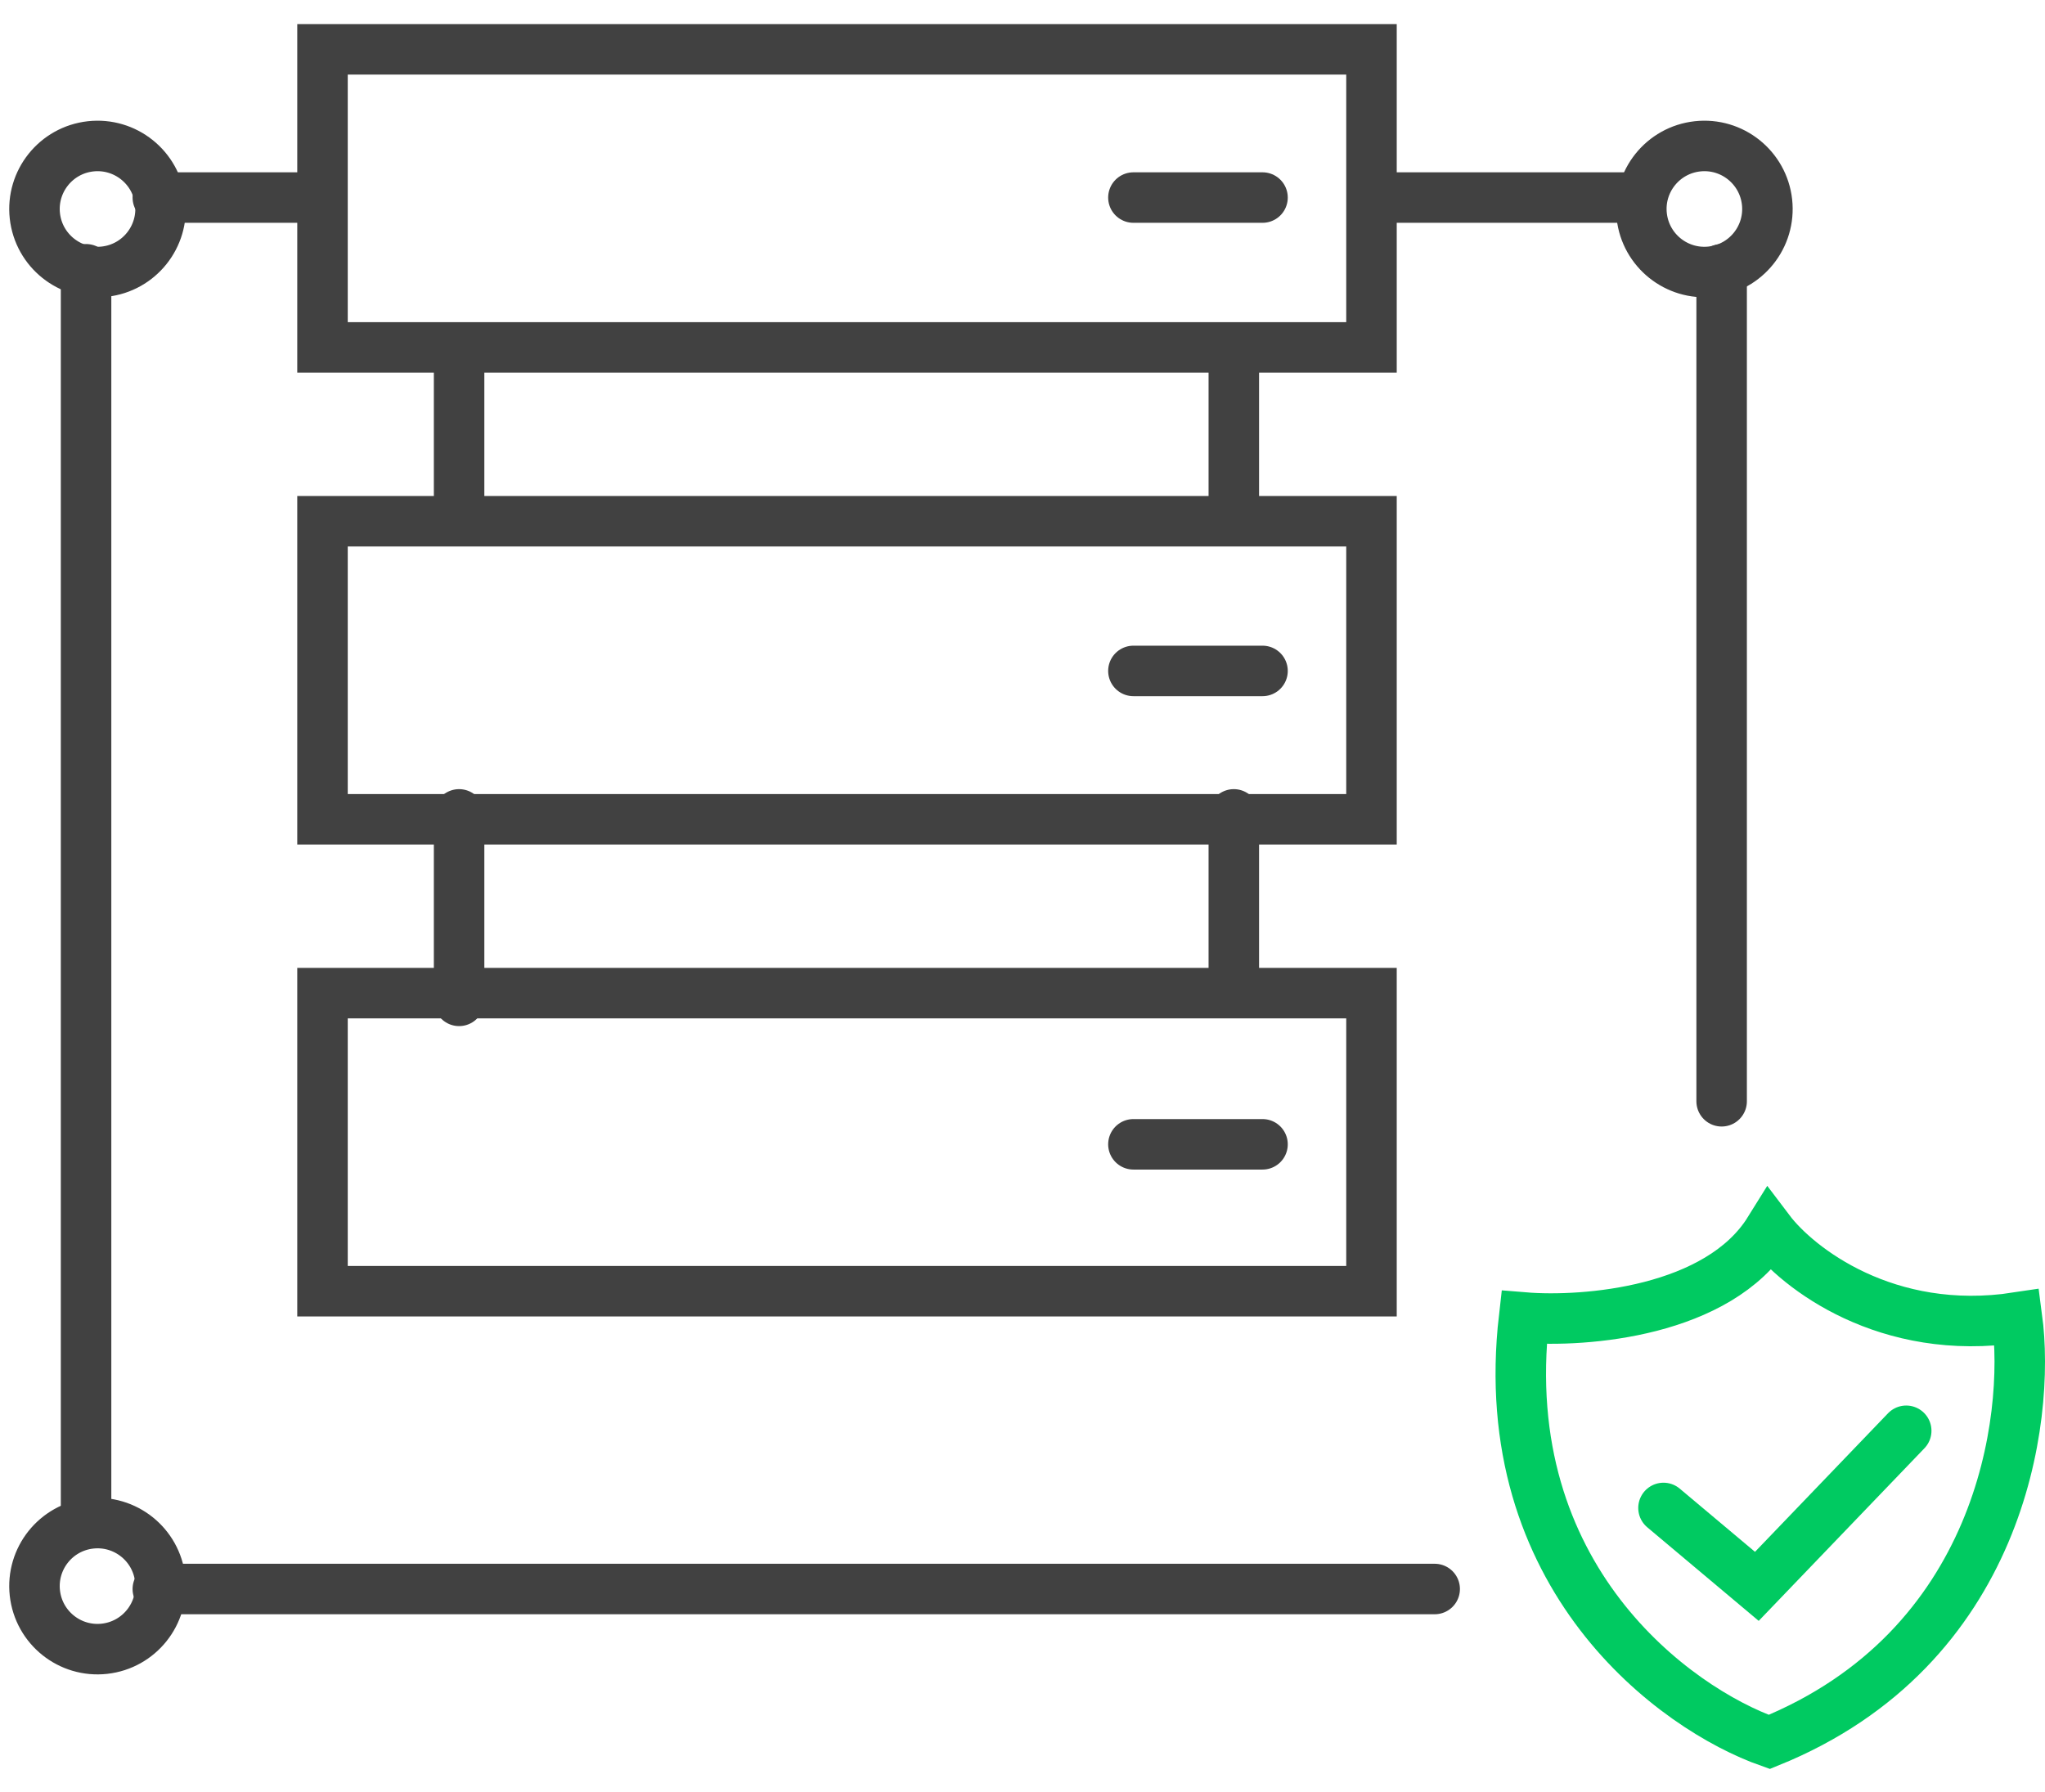 <svg width="81" height="71" viewBox="0 0 81 71" fill="none" xmlns="http://www.w3.org/2000/svg">
<path d="M65.889 59.736L69.587 62.842L75.503 56.679M60.367 52.192C62.766 52.389 68.068 51.975 70.079 48.741C71.197 50.22 74.724 52.981 79.891 52.192C80.433 56.251 79.23 65.297 70.079 69.005C66.349 67.69 59.183 62.487 60.367 52.192Z" stroke="#00CA61" stroke-width="2" stroke-linecap="round"/>
<rect x="12.774" y="1.954" width="41.549" height="11.808" stroke="#414141" stroke-width="2"/>
<rect x="12.774" y="20.648" width="41.549" height="11.808" stroke="#414141" stroke-width="2"/>
<rect x="12.774" y="39.342" width="41.549" height="11.808" stroke="#414141" stroke-width="2"/>
<path d="M18.184 14.076V20.327M18.184 32.261V39.648M48.87 14.076V20.327M48.87 32.261V38.512M44.893 7.826H50.007M44.893 26.578H50.007M44.893 45.331H50.007M12.501 7.826H6.251M56.826 62.947H6.251M54.553 7.826H64.782M68.192 43.626V10.667M3.409 10.667V60.106" stroke="#414141" stroke-width="2" stroke-linecap="round" stroke-linejoin="round"/>
<path d="M4.14 10.761C2.769 10.913 1.534 9.926 1.381 8.555C1.229 7.185 2.216 5.95 3.586 5.797C4.957 5.644 6.192 6.632 6.345 8.002C6.497 9.373 5.51 10.608 4.14 10.761Z" stroke="#414141" stroke-width="2"/>
<path d="M4.14 65.314C2.769 65.467 1.534 64.48 1.381 63.109C1.229 61.738 2.216 60.503 3.586 60.351C4.957 60.198 6.192 61.185 6.345 62.556C6.497 63.926 5.51 65.161 4.14 65.314Z" stroke="#414141" stroke-width="2"/>
<path d="M67.785 10.761C66.415 10.913 65.18 9.926 65.027 8.555C64.874 7.185 65.861 5.95 67.232 5.797C68.603 5.644 69.837 6.632 69.99 8.002C70.143 9.373 69.156 10.608 67.785 10.761Z" stroke="#414141" stroke-width="2"/>
</svg>

